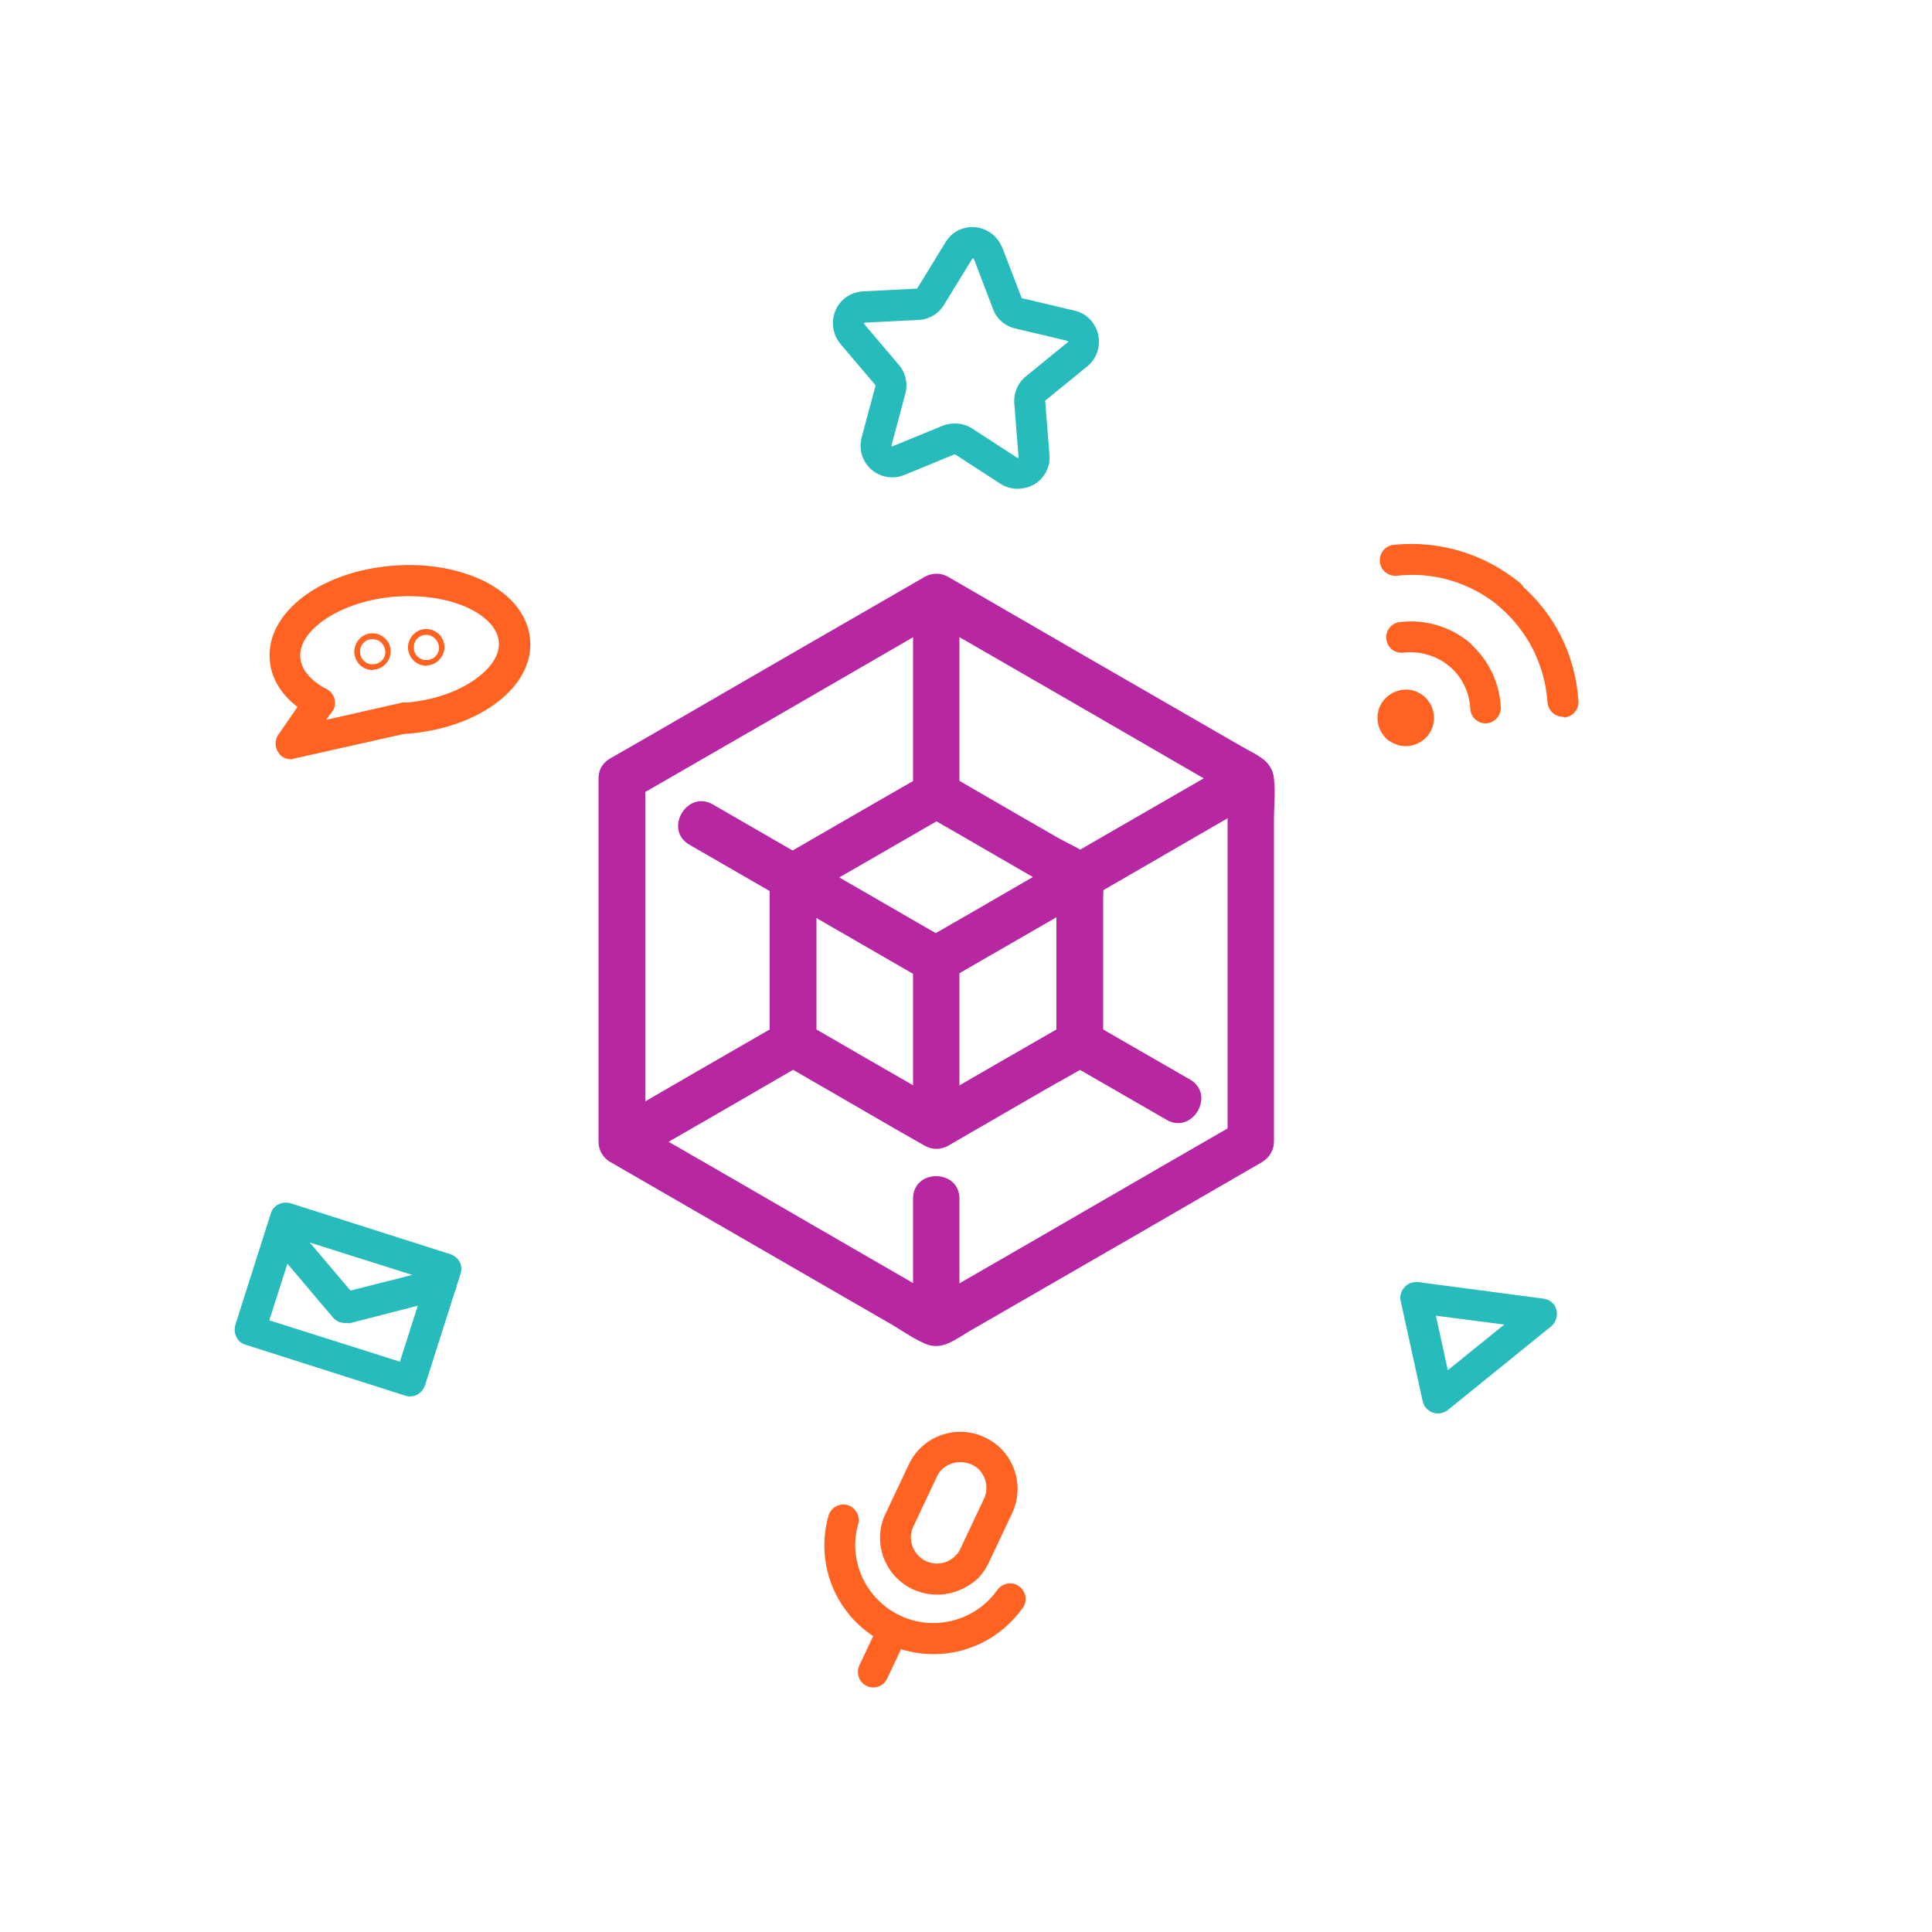 <?xml version="1.0" encoding="utf-8"?><!-- Generator: Adobe Illustrator 27.8.1, SVG Export Plug-In . SVG Version: 6.00 Build 0)  --><svg xmlns="http://www.w3.org/2000/svg" xmlns:xlink="http://www.w3.org/1999/xlink" version="1.1" id="Brand650e315c707c7" x="0px" y="0px" viewBox="0 0 500 500" style="enable-background:new 0 0 500 500;" xml:space="preserve" aria-hidden="true" width="500px" height="500px"><defs><linearGradient class="cerosgradient" data-cerosgradient="true" id="CerosGradient_id07342f1db" gradientUnits="userSpaceOnUse" x1="50%" y1="100%" x2="50%" y2="0%"><stop offset="0%" stop-color="#d1d1d1"/><stop offset="100%" stop-color="#d1d1d1"/></linearGradient><linearGradient/></defs>
<style type="text/css">
	.st0-650e315c707c7{fill:#FF6221;}
	.st1-650e315c707c7{fill:#28BBBB;}
	.st2-650e315c707c7{fill:#B627A1;}
</style>
<g>
	<path class="st0-650e315c707c7" d="M104.7,189.9c-2.1,0-3.8-1.6-4-3.7c-0.2-2.2,1.5-4.1,3.7-4.3c7.2-0.5,13.8-2.7,18.6-6.1   c2.4-1.7,6.4-5.2,6.1-9.6c-0.3-4.4-4.8-7.3-7.4-8.6c-5.2-2.6-12.1-3.7-19.3-3.2c-13.7,1-25.2,8.4-24.7,15.7c0.3,4.2,4.4,7,6.9,8.3   c1.9,1,2.7,3.5,1.6,5.4c-1,1.9-3.5,2.7-5.4,1.6c-6.7-3.6-10.6-8.8-11-14.7c-0.9-12.2,13.2-22.9,32-24.3c8.6-0.7,17,0.8,23.5,4   c7.2,3.6,11.4,9,11.9,15.2c0.5,6.2-2.9,12.2-9.4,16.8c-5.9,4.2-14,6.9-22.6,7.5C104.9,189.9,104.8,189.9,104.7,189.9z"/>
</g>
<g>
	<path class="st0-650e315c707c7" d="M75.3,196.5c-1.3,0-2.6-0.6-3.3-1.8c-0.9-1.4-0.9-3.2,0-4.5l7.3-10.6c1.3-1.8,3.7-2.3,5.6-1   c1.8,1.3,2.3,3.7,1,5.6l-1.5,2.1l19.4-4.4c2.2-0.5,4.3,0.9,4.8,3s-0.9,4.3-3,4.8l-29.4,6.6C75.9,196.4,75.6,196.5,75.3,196.5z"/>
</g>
<g>
	<path class="st0-650e315c707c7" d="M96.4,173.4c-2.5,0-4.5-1.9-4.7-4.4c0,0,0,0,0,0c-0.2-2.6,1.8-4.9,4.3-5.1c2.6-0.2,4.9,1.8,5.1,4.3   c0.2,2.6-1.8,4.9-4.3,5.1C96.6,173.4,96.5,173.4,96.4,173.4z M96.4,165.4c-0.1,0-0.2,0-0.2,0c-1.8,0.1-3.2,1.7-3,3.5   c0.1,1.8,1.7,3.2,3.5,3c1.8-0.1,3.2-1.7,3-3.5l-4,0.3l4-0.3C99.5,166.7,98.1,165.4,96.4,165.4z"/>
</g>
<g>
	<path class="st0-650e315c707c7" d="M110.3,172.3c-2.4,0-4.5-1.9-4.7-4.4c0,0,0,0,0,0c-0.2-2.6,1.8-4.9,4.3-5.1c2.6-0.2,4.9,1.7,5.1,4.3   c0.2,2.6-1.8,4.9-4.3,5.1C110.5,172.3,110.4,172.3,110.3,172.3z M110.3,164.3c-0.1,0-0.2,0-0.2,0c-1.8,0.1-3.2,1.7-3,3.5   c0.1,1.8,1.7,3.2,3.5,3c1.8-0.1,3.2-1.7,3-3.5l-4,0.3l4-0.3C113.4,165.7,112,164.3,110.3,164.3z"/>
</g>
<g>
	<path class="st1-650e315c707c7" d="M263.4,126.5c-1.6,0-3.1-0.4-4.5-1.3l-11.7-7.6c-0.1,0-0.1,0-0.2,0l-12.9,5.3c-2.9,1.2-6.2,0.7-8.6-1.4   c-2.4-2.1-3.3-5.3-2.5-8.3l3.6-13.4c0-0.1,0-0.1-0.1-0.2l-9-10.6c-2-2.4-2.5-5.7-1.3-8.6c1.2-2.9,4-4.8,7.1-5l13.9-0.7   c0.1,0,0.1,0,0.2-0.1l7.3-11.9c1.6-2.7,4.6-4.2,7.7-3.9c2.9,0.3,5.4,2,6.7,4.7c0.1,0.2,0.2,0.4,0.3,0.6l5,13c0,0.1,0.1,0.1,0.2,0.1   l13.5,3.2c3.1,0.7,5.4,3.1,6.1,6.2c0.7,3.1-0.4,6.2-2.8,8.2l-10.8,8.8c-0.1,0-0.1,0.1-0.1,0.2l1.1,13.9c0.3,3.1-1.3,6.1-4,7.7   C266.3,126.1,264.8,126.5,263.4,126.5z M247.1,109.6c1.6,0,3.1,0.4,4.5,1.3l11.7,7.6c0.1,0,0.1,0.1,0.2,0c0.1-0.1,0.1-0.1,0.1-0.2   l-1.1-13.9c-0.2-2.7,0.9-5.3,3-7l10.8-8.8c0.1,0,0.1-0.1,0.1-0.2c0-0.1-0.1-0.1-0.2-0.2L262.7,85c-2.6-0.6-4.8-2.5-5.7-5l-4.8-12.6   c-0.1-0.1-0.1-0.3-0.2-0.4c0-0.1,0-0.1-0.2-0.1c-0.1,0-0.2,0-0.2,0.1l-7.3,11.9c-1.4,2.3-3.9,3.8-6.6,3.9l-13.9,0.7   c-0.1,0-0.1,0-0.2,0.1c-0.1,0.1,0,0.2,0,0.2l9,10.6c1.8,2.1,2.4,4.9,1.7,7.5l-3.6,13.4c0,0.1,0,0.1,0.1,0.2c0.1,0.1,0.2,0.1,0.2,0   l12.9-5.3C244.9,109.8,246,109.6,247.1,109.6z"/>
</g>
<g>
	<path class="st0-650e315c707c7" d="M363.8,193.1c-1.7,0-3.3-0.6-4.7-1.7c-1.7-1.4-1.9-3.9-0.5-5.6c0.9-1.1,2.2-1.5,3.5-1.4   c-0.3-1.2-0.1-2.6,0.8-3.7c1.4-1.7,3.9-1.9,5.6-0.5c3.1,2.6,3.5,7.2,0.9,10.3C367.9,192.2,365.9,193.1,363.8,193.1z"/>
</g>
<g>
	<path class="st0-650e315c707c7" d="M384.5,187.2c-2.1,0-3.9-1.6-4-3.8c-0.2-4.3-2.2-8.3-5.5-11.1c-1.7-1.4-1.9-4-0.4-5.6c1.4-1.7,4-1.9,5.6-0.4   c4.9,4.2,7.9,10.3,8.2,16.7c0.1,2.2-1.6,4.1-3.8,4.2C384.6,187.2,384.6,187.2,384.5,187.2z"/>
</g>
<g>
	<path class="st0-650e315c707c7" d="M404.5,185.5c-2.1,0-3.8-1.6-4-3.7c-0.7-9.7-5.1-18.5-12.5-24.8c-1.7-1.4-1.9-4-0.4-5.6c1.4-1.7,4-1.9,5.6-0.4   c9.1,7.7,14.5,18.5,15.3,30.4c0.2,2.2-1.5,4.1-3.7,4.3C404.7,185.5,404.6,185.5,404.5,185.5z"/>
</g>
<g>
	<path class="st0-650e315c707c7" d="M361.7,192.3c-0.9,0-1.8-0.3-2.6-0.9c-3.1-2.6-3.5-7.2-0.9-10.3c1.3-1.5,3-2.4,5-2.6c1.9-0.2,3.8,0.4,5.3,1.7   c1.7,1.4,1.9,3.9,0.5,5.6c-0.9,1-2.2,1.5-3.5,1.4c0.3,1.2,0.1,2.6-0.8,3.7C363.9,191.8,362.8,192.3,361.7,192.3z"/>
</g>
<g>
	<path class="st0-650e315c707c7" d="M377.6,173.3c-0.9,0-1.8-0.3-2.5-0.9c-3.3-2.7-7.6-4-11.9-3.5c-2.2,0.3-4.2-1.3-4.4-3.5   c-0.3-2.2,1.3-4.2,3.5-4.4c6.4-0.8,12.9,1.1,17.9,5.2c1.7,1.4,2,3.9,0.6,5.6C379.9,172.8,378.8,173.3,377.6,173.3z"/>
</g>
<g>
	<path class="st0-650e315c707c7" d="M390.6,157.9c-0.9,0-1.8-0.3-2.5-0.9c-7.5-6.2-17-9.1-26.6-8c-2.2,0.2-4.2-1.4-4.4-3.6   c-0.2-2.2,1.4-4.2,3.6-4.4c11.8-1.2,23.4,2.3,32.6,9.8c1.7,1.4,1.9,3.9,0.5,5.6C392.9,157.4,391.7,157.9,390.6,157.9z"/>
</g>
<g>
	<path class="st1-650e315c707c7" d="M106.1,361.4c-0.4,0-0.8-0.1-1.2-0.2l-41.4-13.2c-1-0.3-1.9-1-2.3-2c-0.5-0.9-0.6-2-0.3-3.1l9.2-28.9   c0.3-1,1-1.9,2-2.3c0.9-0.5,2-0.6,3.1-0.3l41.4,13.2c2.1,0.7,3.3,2.9,2.6,5l-9.2,28.9C109.4,360.3,107.8,361.4,106.1,361.4z    M69.7,341.7l33.8,10.7l6.8-21.3l-33.8-10.7L69.7,341.7z"/>
</g>
<g>
	<path class="st1-650e315c707c7" d="M89.3,342.4c-1.2,0-2.3-0.5-3.1-1.4l-16.5-19.5c-1.4-1.7-1.2-4.2,0.5-5.6c1.7-1.4,4.2-1.2,5.6,0.5l14.9,17.6   l22.5-5.7c2.1-0.5,4.3,0.7,4.9,2.9c0.5,2.1-0.7,4.3-2.9,4.9l-24.9,6.4C89.9,342.3,89.6,342.4,89.3,342.4z"/>
</g>
<g>
	<path class="st0-650e315c707c7" d="M241.6,428.1c-4.1,0-8.2-0.9-12.1-2.7c-12.5-5.9-18.8-19.8-15.1-33.1c0.6-2.1,2.8-3.4,4.9-2.8   c2.1,0.6,3.4,2.8,2.8,4.9c-2.7,9.5,1.9,19.4,10.8,23.7c8.9,4.2,19.5,1.4,25.2-6.6c1.3-1.8,3.8-2.3,5.6-1c1.8,1.3,2.3,3.8,1,5.6   C259.2,423.8,250.6,428.1,241.6,428.1z"/>
</g>
<g>
	<path class="st0-650e315c707c7" d="M226,436.7c-0.6,0-1.2-0.1-1.7-0.4c-2-0.9-2.8-3.3-1.9-5.3l5.2-11c0.9-2,3.3-2.8,5.3-1.9   c2,0.9,2.8,3.3,1.9,5.3l-5.2,11C228.9,435.9,227.5,436.7,226,436.7z"/>
</g>
<g>
	<path class="st0-650e315c707c7" d="M242.5,412.7c-2.1,0-4.3-0.5-6.3-1.4c-5.9-2.8-9.2-9-8.3-15.4c0.2-1.4,0.6-2.9,1.3-4.2l6-12.7   c1.7-3.6,4.7-6.3,8.4-7.6c3.7-1.3,7.7-1.1,11.3,0.6c3.6,1.7,6.3,4.7,7.6,8.4c1.3,3.7,1.1,7.7-0.6,11.3l-6,12.7   c-0.6,1.3-1.4,2.5-2.3,3.5c0,0.1-0.1,0.1-0.1,0.2C250.5,411,246.6,412.7,242.5,412.7z M250.4,405.2L250.4,405.2L250.4,405.2z    M248.5,378.4c-0.8,0-1.5,0.1-2.3,0.4c-1.7,0.6-3.1,1.8-3.8,3.5l-6,12.7c-0.3,0.6-0.5,1.2-0.6,1.9c-0.4,2.9,1.1,5.8,3.8,7.1   c2.6,1.2,5.7,0.7,7.7-1.4c0-0.1,0.1-0.1,0.2-0.2c0.5-0.5,0.8-1,1.1-1.7l6-12.7c0.8-1.6,0.9-3.5,0.3-5.2c-0.6-1.7-1.8-3.1-3.5-3.8   C250.5,378.6,249.5,378.4,248.5,378.4z"/>
</g>
<g>
	<path class="st1-650e315c707c7" d="M372.1,365.8c-0.4,0-0.9-0.1-1.3-0.2c-1.3-0.5-2.3-1.6-2.6-2.9l-5.7-26c-0.3-1.3,0.1-2.6,1-3.6   c0.9-1,2.2-1.4,3.5-1.3l32.5,4.3c1.6,0.2,2.9,1.3,3.3,2.9c0.4,1.5-0.1,3.2-1.3,4.2l-26.9,21.8C373.9,365.5,373,365.8,372.1,365.8z    M371.6,340.5l3.1,14.1l14.6-11.8L371.6,340.5z"/>
</g>
<g>
	<path class="st2-650e315c707c7" d="M154.9,201.5v94c0,2.1,1.1,4.1,3,5.2c24.1,13.9,48.1,27.8,72.2,41.7c3,1.7,6,3.9,9.2,5.3c4.4,2,8-1.1,11.6-3.2   c13.9-8,27.7-16,41.6-24c11.4-6.6,22.8-13.2,34.2-19.8c1.8-1.1,3-3.1,3-5.2v-83.4c0-3.5,0.4-7.1,0-10.6c-0.5-4.8-4.9-6.3-8.5-8.4   c-13.9-8-27.7-16-41.6-24c-11.4-6.6-22.8-13.2-34.2-19.8c-1.9-1.1-4.2-1.1-6.1,0c-23.8,13.7-47.5,27.4-71.3,41.2l-10.1,5.8   c-6.7,3.9-0.6,14.2,6.1,10.4c23.8-13.7,47.5-27.4,71.3-41.2l10.1-5.8h-6.1c23.8,13.7,47.5,27.4,71.3,41.2c3.4,1.9,6.7,3.9,10.1,5.8   l-3-5.2v94l3-5.2c-23.8,13.7-47.5,27.5-71.3,41.2c-3.4,1.9-6.7,3.9-10.1,5.8h6.1c-23.8-13.7-47.5-27.5-71.3-41.2   c-3.4-1.9-6.7-3.9-10.1-5.8l3,5.2v-94C166.9,193.8,154.9,193.7,154.9,201.5L154.9,201.5z"/>
</g>
<g>
	<path class="st2-650e315c707c7" d="M199.2,227v38.4c0,1.5-0.1,3,0,4.5c0.4,3.4,2.3,4.8,4.9,6.3c6.4,3.7,12.8,7.4,19.2,11.1   c5.3,3.1,10.7,6.2,16,9.2c1.9,1.1,4.2,1.1,6.1,0c8.3-4.8,16.6-9.6,24.9-14.4c3.8-2.2,7.8-4.3,11.5-6.6c3.4-2.1,3.7-4.8,3.7-8.4   v-34.3c0-4.1,0.8-8.2-3-11c-2.5-1.9-5.6-3.3-8.4-4.8c-9.6-5.5-19.2-11.1-28.7-16.6c-1.9-1.1-4.2-1.1-6.1,0   c-12.4,7.1-24.8,14.3-37.1,21.4c-6.7,3.9-0.6,14.2,6.1,10.4c12.4-7.1,24.8-14.3,37.1-21.4h-6.1c12.4,7.1,24.7,14.3,37.1,21.4   l-3-5.2v42.9l3-5.2c-12.4,7.1-24.8,14.3-37.1,21.4h6.1c-12.4-7.1-24.8-14.3-37.1-21.4l3,5.2V227C211.2,219.3,199.2,219.3,199.2,227   L199.2,227z"/>
</g>
<g>
	<path class="st2-650e315c707c7" d="M245.3,243.3c-20.3-11.7-40.5-23.4-60.8-35.1c-6.7-3.9-12.8,6.5-6.1,10.4c20.3,11.7,40.5,23.4,60.8,35.1   C246,257.5,252,247.1,245.3,243.3L245.3,243.3z"/>
</g>
<g>
	<path class="st2-650e315c707c7" d="M245.3,253.6c23.8-13.7,47.5-27.4,71.3-41.2c3.4-1.9,6.7-3.9,10.1-5.8c6.7-3.9,0.6-14.2-6.1-10.4   c-23.8,13.7-47.5,27.4-71.3,41.2c-3.4,1.9-6.7,3.9-10.1,5.8C232.6,247.1,238.6,257.5,245.3,253.6L245.3,253.6L245.3,253.6z"/>
</g>
<g>
	<path class="st2-650e315c707c7" d="M236.3,310.2v32.2c0,7.7,12,7.7,12,0v-32.2C248.3,302.5,236.3,302.4,236.3,310.2L236.3,310.2z"/>
</g>
<g>
	<path class="st2-650e315c707c7" d="M236.3,248.4v42.9c0,7.7,12,7.7,12,0v-42.9C248.3,240.7,236.3,240.7,236.3,248.4L236.3,248.4z"/>
</g>
<g>
	<path class="st2-650e315c707c7" d="M276.4,275.1c8.5,4.9,17,9.8,25.5,14.7c6.7,3.9,12.8-6.5,6.1-10.4c-8.5-4.9-17-9.8-25.5-14.7   C275.8,260.8,269.7,271.2,276.4,275.1L276.4,275.1z"/>
</g>
<g>
	<path class="st2-650e315c707c7" d="M202.2,264.7c-14.8,8.5-29.5,17-44.3,25.6c-6.7,3.9-0.6,14.2,6.1,10.4c14.8-8.5,29.5-17,44.3-25.6   C214.9,271.2,208.9,260.8,202.2,264.7L202.2,264.7z"/>
</g>
<g>
	<path class="st2-650e315c707c7" d="M248.3,205.6v-51.1c0-7.7-12-7.7-12,0v51.1C236.3,213.3,248.3,213.3,248.3,205.6L248.3,205.6z"/>
</g>
</svg>